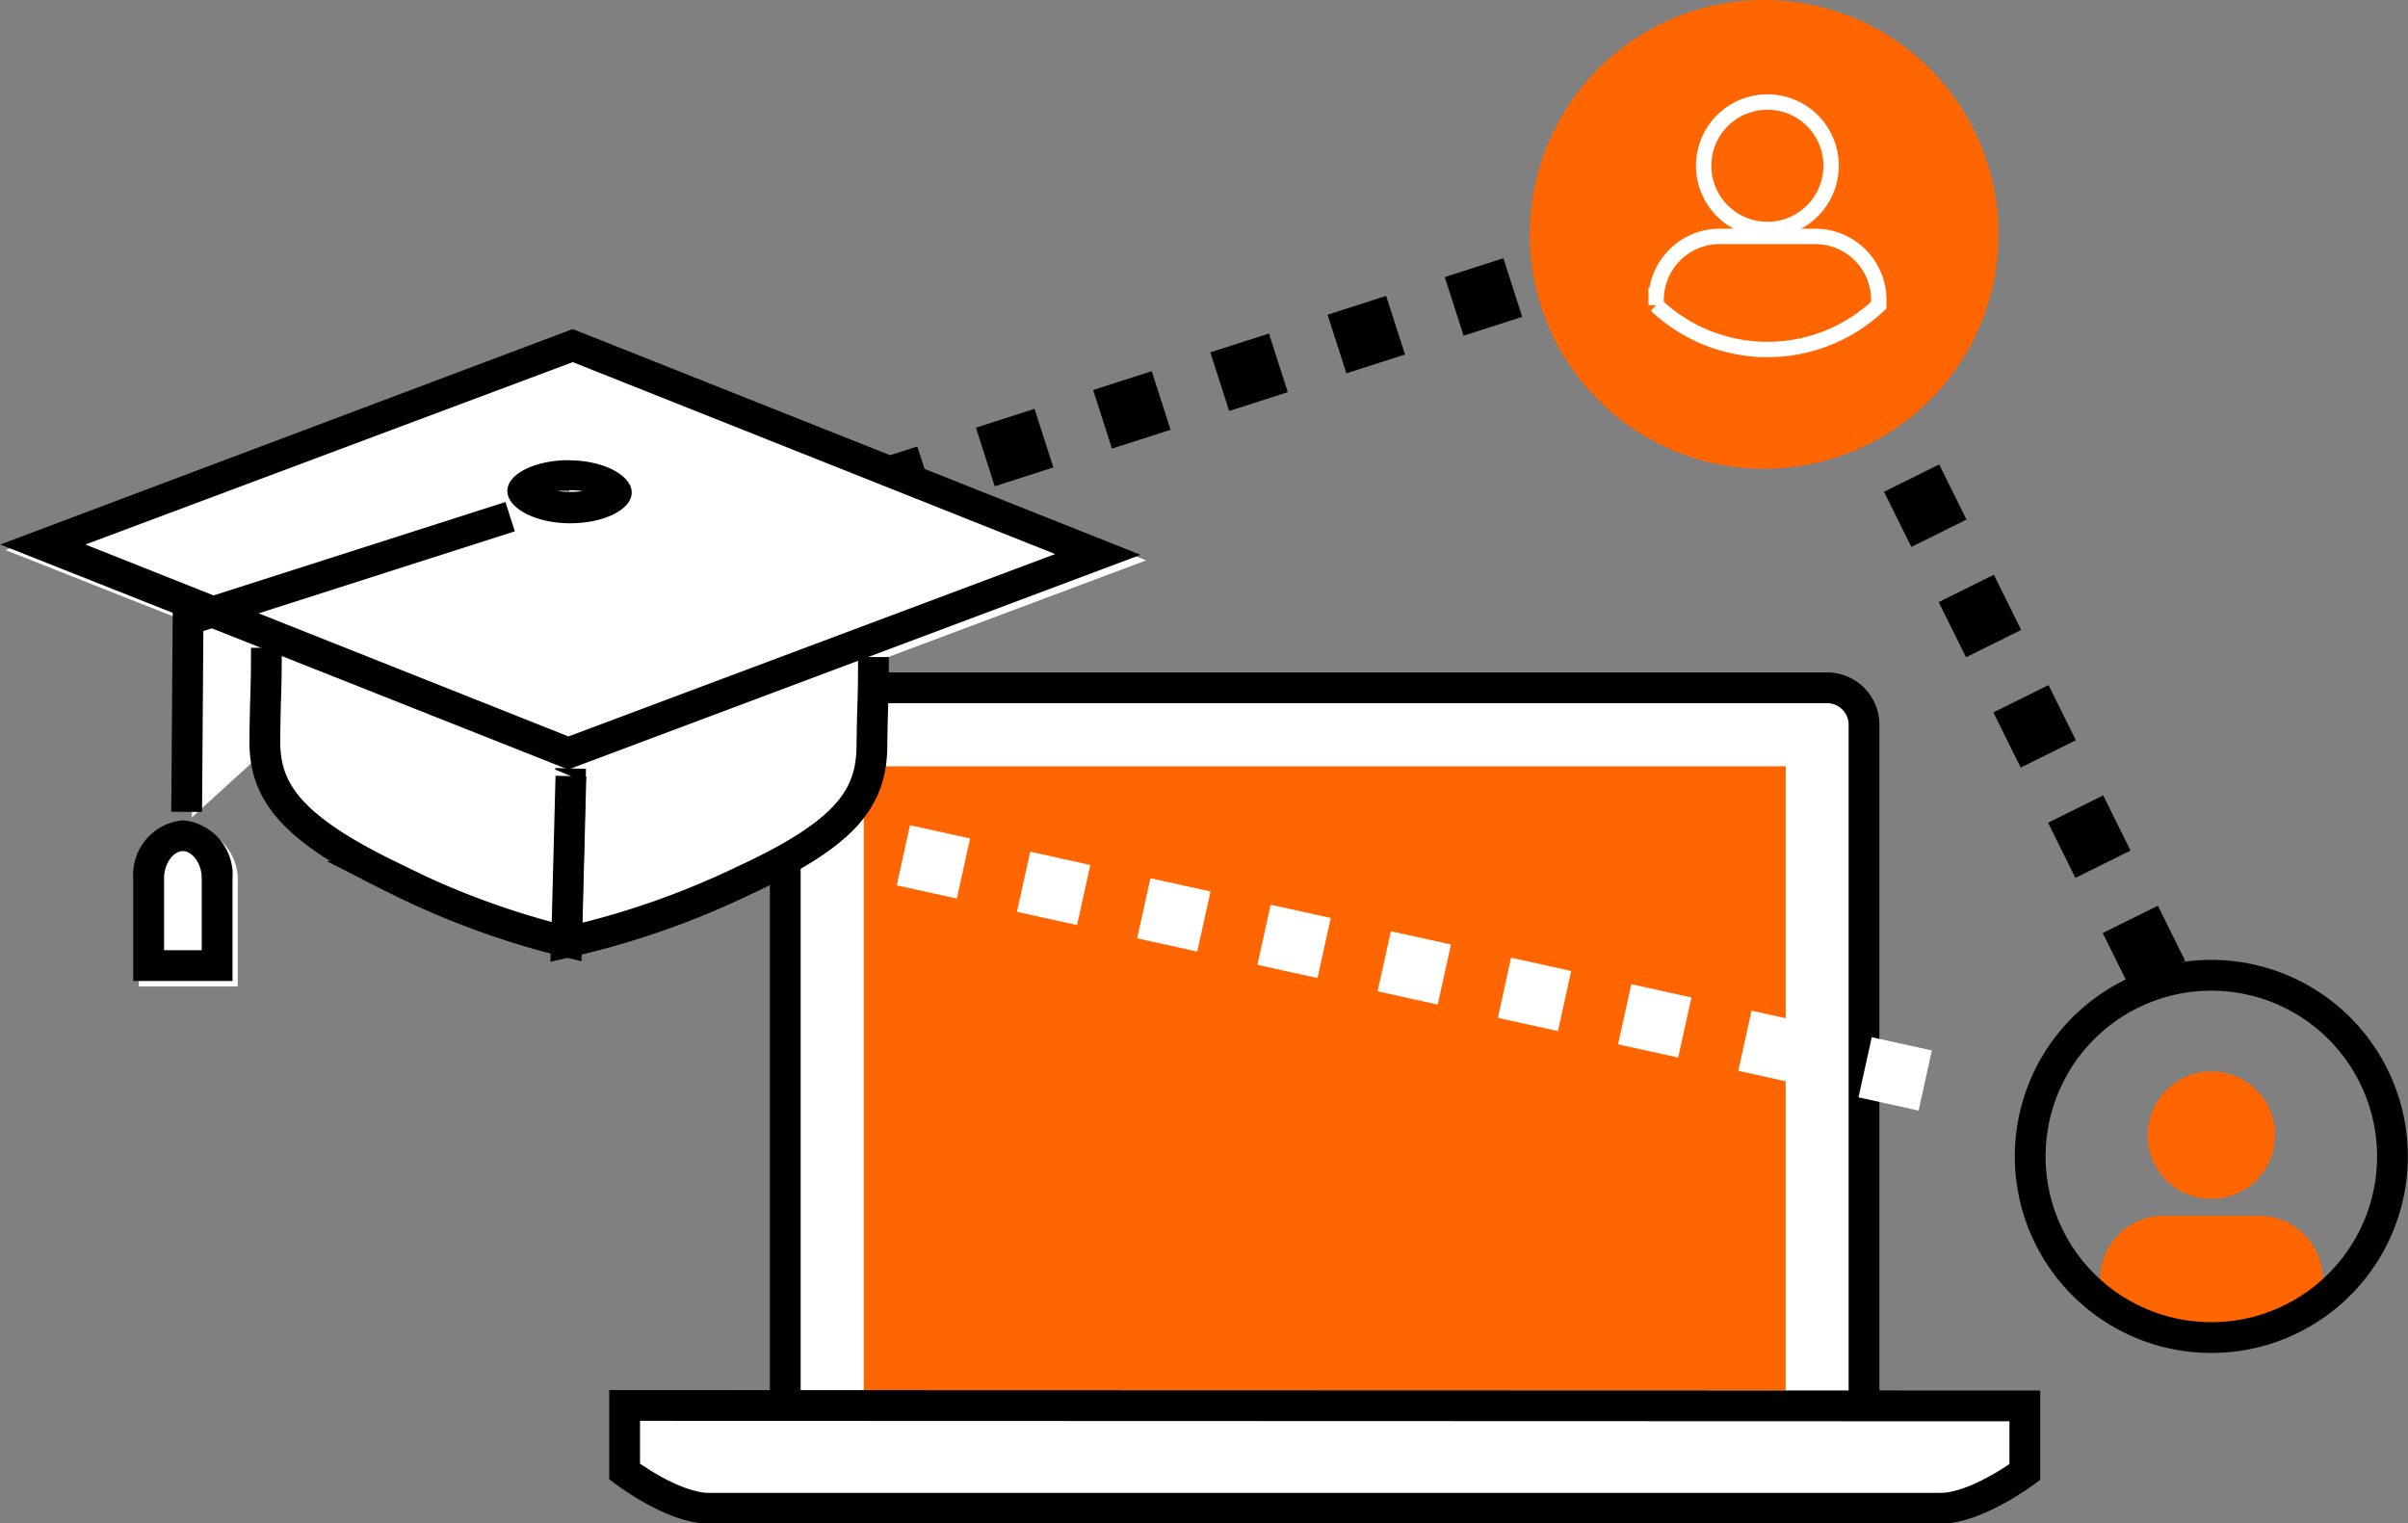 <svg xmlns="http://www.w3.org/2000/svg" viewBox="0 0 156.48 98.97"><rect x="0" y="0" width="156.48" height="98.97" fill="#808080" stroke="none"/><defs><style>.cls-1,.cls-7,.cls-8{fill:#fff;}.cls-1,.cls-3,.cls-5,.cls-9{stroke:#000;}.cls-1,.cls-7,.cls-9{stroke-miterlimit:10;}.cls-1,.cls-5,.cls-9{stroke-width:2px;}.cls-2{fill:#ff6500;}.cls-3,.cls-4,.cls-5,.cls-6,.cls-9{fill:none;}.cls-3,.cls-6{stroke-width:4px;stroke-dasharray:4;}.cls-4,.cls-6{stroke:#fff;}.cls-5{stroke-linejoin:bevel;}.cls-7{stroke:#910000;}</style></defs><g id="Layer_2" data-name="Layer 2"><g id="Layer_1-2" data-name="Layer 1"><path class="cls-1" d="M53.81,91.54V47.09a2.41,2.41,0,0,1,2.4-2.4h65.31a2.4,2.4,0,0,1,2.39,2.4V91.54" transform="translate(-2.78)"/><rect class="cls-2" x="56.13" y="49.79" width="59.91" height="40.55"/><path class="cls-1" d="M43.37,91.32v4.3S46.51,98,48.83,98H128.9c2.31,0,5.46-2.35,5.46-2.35v-4.3Z" transform="translate(-2.78)"/><line class="cls-3" x1="41.18" y1="37.03" x2="113.48" y2="13.81"/><line class="cls-3" x1="140.21" y1="63.32" x2="115.67" y2="13.81"/><path class="cls-2" d="M132.65,15.23A15.23,15.23,0,1,1,117.42,0,15.23,15.23,0,0,1,132.65,15.23Z" transform="translate(-2.78)"/><path class="cls-4" d="M121.77,10.77a4.14,4.14,0,1,1-4.13-4.14A4.13,4.13,0,0,1,121.77,10.77Z" transform="translate(-2.78)"/><path class="cls-4" d="M120.74,15.36h-6.2a4.13,4.13,0,0,0-4.14,4.13v.34a10.53,10.53,0,0,0,14.47,0v-.34A4.13,4.13,0,0,0,120.74,15.36Z" transform="translate(-2.78)"/><path class="cls-2" d="M150.62,73.76a4.14,4.14,0,1,1-4.14-4.14A4.13,4.13,0,0,1,150.62,73.76Z" transform="translate(-2.78)"/><path class="cls-2" d="M153.72,83.48v-.34A4.13,4.13,0,0,0,149.58,79h-6.2a4.13,4.13,0,0,0-4.13,4.13v.34a9.2,9.2,0,0,0,7.23,3.42A10.63,10.63,0,0,0,153.72,83.48Z" transform="translate(-2.78)"/><path class="cls-5" d="M158.25,75.13a11.77,11.77,0,1,1-11.77-11.76A11.77,11.77,0,0,1,158.25,75.13Z" transform="translate(-2.78)"/><line class="cls-6" x1="50.89" y1="53.85" x2="126.07" y2="70.42"/><path class="cls-7" d="M59.9,42.06c0,3.3-.06,3.52-.1,6.82s-1.64,5.61-8.36,8.71a53,53,0,0,1-11.5,4l.28-11.72" transform="translate(-2.78)"/><path class="cls-8" d="M20.45,42.45c0,3.29-.07,2.76-.1,6s1.54,5.64,8.19,8.86A52.89,52.89,0,0,0,40,61.55l.27-11.72" transform="translate(-2.78)"/><path class="cls-8" d="M40.06,50.35l37.2-13.94L40.34,21.74l-37.2,14Z" transform="translate(-2.78)"/><path class="cls-8" d="M36.29,33.93l-20.95,6.7-.09,12.48" transform="translate(-2.78)"/><path class="cls-7" d="M36.15,32.22c0,1.14,1.8,2.08,4,2.1s4.07-.88,4.08-2-1.8-2.07-4-2.09S36.16,31.09,36.15,32.22Z" transform="translate(-2.78)"/><path class="cls-8" d="M11.8,64.1V57.45A3.55,3.55,0,0,1,15,53.66a3.55,3.55,0,0,1,3.23,3.79V64.1Z" transform="translate(-2.78)"/><path class="cls-1" d="M59.54,42.69c0,3.29-.06,2.53-.1,5.83s-1.64,5.61-8.36,8.71a53.5,53.5,0,0,1-11.5,4l.28-11.3" transform="translate(-2.78)"/><path class="cls-1" d="M20.09,42.09c0,3.29-.07,2.76-.1,6s1.54,5.64,8.19,8.86A53,53,0,0,0,39.6,61.19l.28-10.76" transform="translate(-2.78)"/><polygon class="cls-8" points="2.78 35.36 37.19 22.45 71.35 36.02 36.94 48.92 2.78 35.36"/><path d="M40,23.53,71.35,36,39.72,47.85,8.33,35.38,40,23.53m0-2.15-37.2,14L39.7,50,76.9,36.05,40,21.38Z" transform="translate(-2.78)"/><path class="cls-9" d="M35.93,33.57,15,40.27l-.09,12.48" transform="translate(-2.78)"/><path class="cls-8" d="M39.84,33c-2,0-3.05-.82-3.05-1.09s1-1,3-1,3.12.81,3.12,1.08-1,1-3,1Z" transform="translate(-2.78)"/><path d="M39.79,31.85h.06a6.39,6.39,0,0,1,.81.06,5.78,5.78,0,0,1-.75.05h-.06A6.54,6.54,0,0,1,39,31.9a5.78,5.78,0,0,1,.75,0m0-2c-2.2,0-4,.89-4,2s1.8,2.08,4,2.1h.08c2.21,0,4-.9,4-2s-1.8-2.07-4-2.09Z" transform="translate(-2.78)"/><path class="cls-8" d="M12.44,62.74V57.09a2.56,2.56,0,0,1,2.22-2.79,2.56,2.56,0,0,1,2.23,2.79v5.65Z" transform="translate(-2.78)"/><path d="M14.66,55.3c.58,0,1.23.74,1.23,1.79v4.65H13.44V57.09c0-1.05.65-1.79,1.22-1.79m0-2a3.55,3.55,0,0,0-3.22,3.79v6.65h6.45V57.09a3.55,3.55,0,0,0-3.23-3.79Z" transform="translate(-2.78)"/></g></g></svg>